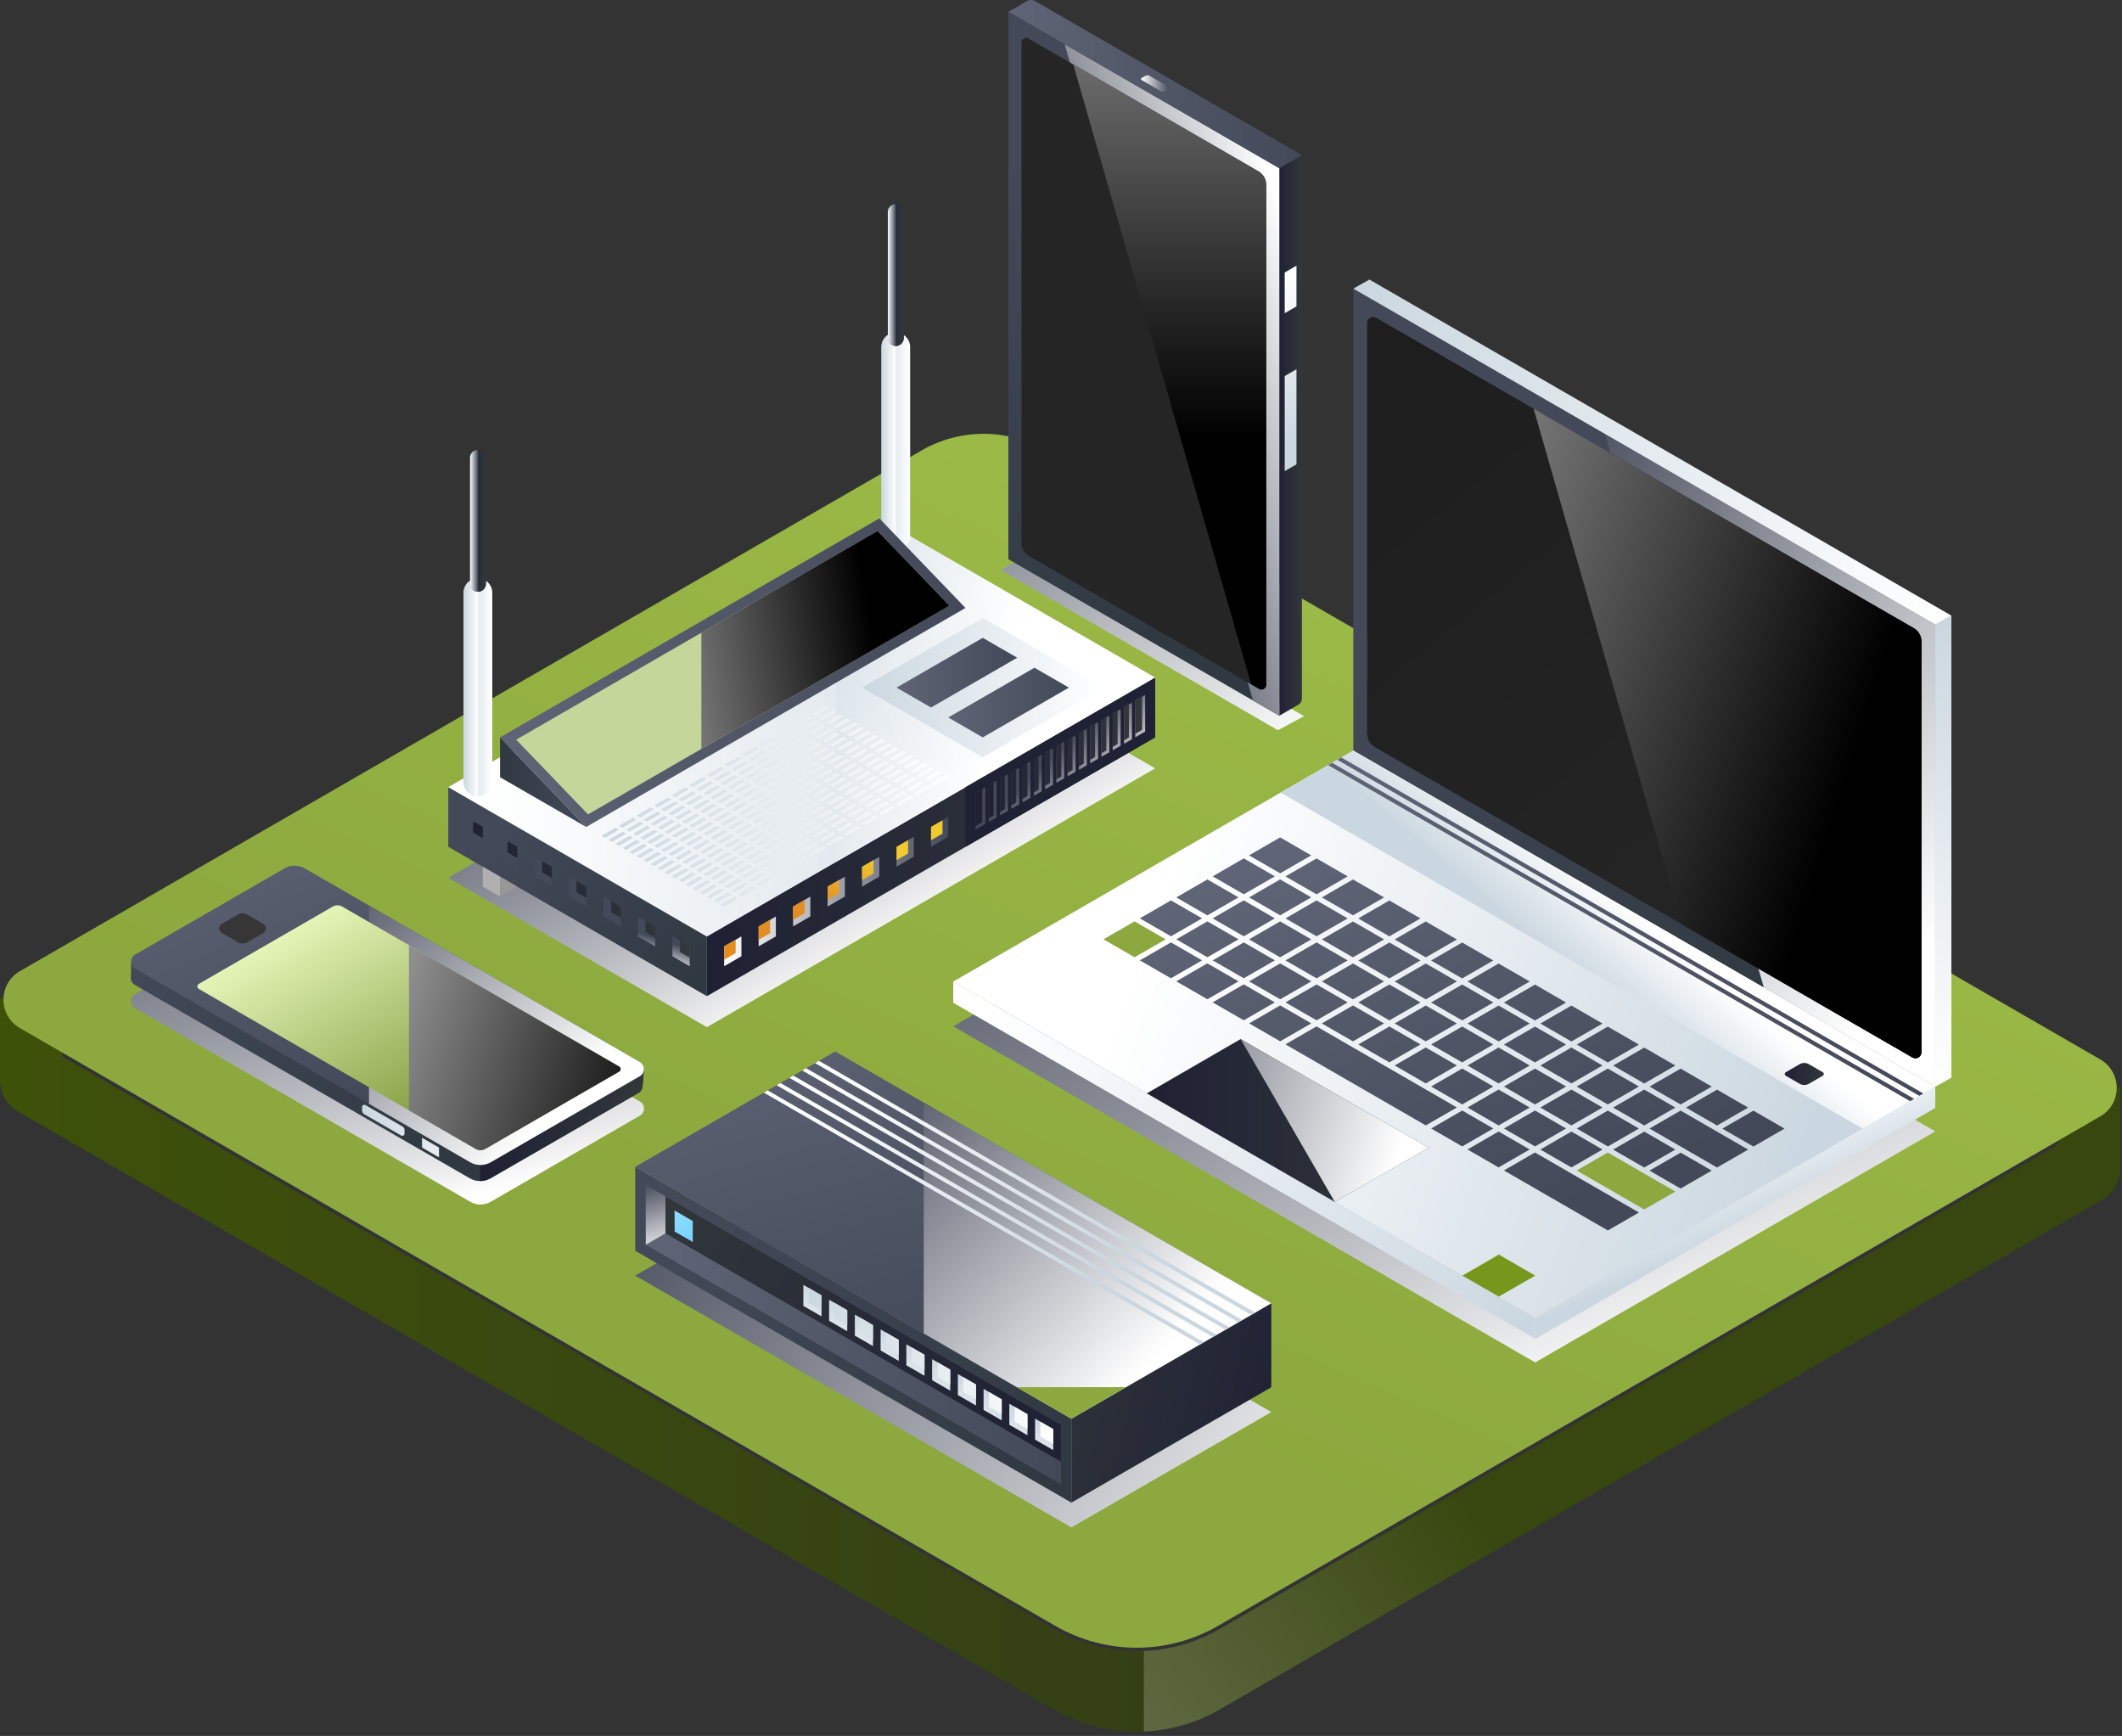<svg width="434" height="355" viewBox="0 0 434 355" fill="none" xmlns="http://www.w3.org/2000/svg">
<rect x="0" y="0" width="434" height="355" fill="#333333" stroke="none"/>
<path fill-rule="evenodd" clip-rule="evenodd" d="M420.92 222.29V234.108L249.456 333.122C238.948 339.186 226.009 339.186 215.501 333.122L12.728 216.064V204.178H0.002V221.16H0.019C0.105 223.575 1.338 225.947 3.727 227.326L215.509 349.582C226.017 355.645 238.957 355.645 249.465 349.582L429.938 245.369C432.301 243.999 433.526 241.661 433.637 239.272H433.663V222.29H420.937H420.92Z" fill="url(#paint0_linear_1826_11140)"/>
<path fill-rule="evenodd" clip-rule="evenodd" d="M420.92 234.117L249.456 333.131C244.643 335.914 239.317 337.404 233.947 337.635V354.095C239.317 353.864 244.643 352.374 249.456 349.59L429.929 245.378C432.293 244.008 433.517 241.67 433.629 239.281H433.646V222.299H420.92V234.117Z" fill="url(#paint1_linear_1826_11140)"/>
<path fill-rule="evenodd" clip-rule="evenodd" d="M232.474 336.959C226.651 336.959 220.904 335.417 215.86 332.506L4.078 210.249C1.972 209.033 0.713 206.858 0.713 204.426C0.713 201.994 1.972 199.818 4.07 198.602L188.508 92.103C192.353 89.885 196.72 88.712 201.156 88.712C205.592 88.712 209.96 89.885 213.805 92.103L429.552 216.646C431.659 217.862 432.909 220.038 432.918 222.47C432.918 224.902 431.659 227.077 429.561 228.293L249.088 332.506C244.044 335.417 238.298 336.959 232.474 336.959Z" fill="url(#paint2_linear_1826_11140)"/>
<path fill-rule="evenodd" clip-rule="evenodd" d="M141.775 189.807L141.758 193.884L145.295 195.913V191.837L141.775 189.807Z" fill="#B0B0B0"/>
<path fill-rule="evenodd" clip-rule="evenodd" d="M145.295 195.913L148.823 193.875L145.295 191.837V195.913Z" fill="#979797"/>
<path style="mix-blend-mode:multiply" fill-rule="evenodd" clip-rule="evenodd" d="M91.686 179.514L183.361 126.598L236.259 157.128L144.576 210.052L91.686 179.514Z" fill="url(#paint3_linear_1826_11140)"/>
<path fill-rule="evenodd" clip-rule="evenodd" d="M144.576 191.503L236.259 138.579V150.791L144.576 203.715V191.503Z" fill="url(#paint4_linear_1826_11140)"/>
<path fill-rule="evenodd" clip-rule="evenodd" d="M144.576 191.503L91.686 160.965V173.177L144.576 203.715V191.503Z" fill="url(#paint5_linear_1826_11140)"/>
<path fill-rule="evenodd" clip-rule="evenodd" d="M91.686 160.965L183.361 108.049L236.259 138.579L144.576 191.503L91.686 160.965Z" fill="url(#paint6_linear_1826_11140)"/>
<path style="mix-blend-mode:multiply" fill-rule="evenodd" clip-rule="evenodd" d="M171.029 176.234L236.26 138.579L183.361 108.049L171.029 115.166V176.234Z" fill="url(#paint7_linear_1826_11140)"/>
<path fill-rule="evenodd" clip-rule="evenodd" d="M98.751 177.244L98.742 181.329L102.279 183.359V179.282L98.751 177.244Z" fill="#B0B0B0"/>
<path fill-rule="evenodd" clip-rule="evenodd" d="M102.279 183.359L105.799 181.32L102.279 179.282V183.359Z" fill="#979797"/>
<path style="mix-blend-mode:multiply" fill-rule="evenodd" clip-rule="evenodd" d="M130.48 187.435V191.494L134.008 193.532V189.473L130.48 187.435ZM123.432 183.367V187.426L126.96 189.465V185.405L123.432 183.367ZM116.375 179.291V183.35L119.904 185.388V181.329L116.375 179.291ZM109.327 175.223V179.282L112.856 181.32V177.261L109.327 175.223ZM102.279 171.155V175.214L105.808 177.253V173.193L102.279 171.155ZM95.223 167.079V171.138L98.751 173.176V169.117L95.223 167.079ZM137.536 191.503V195.562L141.065 197.6V193.541L137.536 191.503Z" fill="url(#paint8_linear_1826_11140)"/>
<path style="mix-blend-mode:multiply" fill-rule="evenodd" clip-rule="evenodd" d="M158.689 187.427V191.486L155.161 193.524V189.465L158.689 187.427ZM165.737 183.35V187.41L162.209 189.448V185.388L165.737 183.35ZM172.794 179.282V183.342L169.265 185.38V181.321L172.794 179.282ZM179.842 175.215V179.274L176.313 181.312V177.253L179.842 175.215ZM186.898 171.138V175.198L183.37 177.236V173.177L186.898 171.138ZM193.946 167.071V171.13L190.418 173.168V169.109L193.946 167.071ZM151.641 191.494V195.554L148.113 197.592V193.533L151.641 191.494Z" fill="url(#paint9_linear_1826_11140)"/>
<path fill-rule="evenodd" clip-rule="evenodd" d="M197.466 160.973V173.185L236.26 150.791V138.579L197.466 160.973Z" fill="url(#paint10_linear_1826_11140)"/>
<path style="mix-blend-mode:multiply" fill-rule="evenodd" clip-rule="evenodd" d="M232.192 150.774L234.213 149.609V142.124L232.192 143.289V150.774ZM229.888 152.101L231.507 151.168V143.683L229.888 144.616V152.101ZM227.576 153.437L229.194 152.504V145.019L227.576 145.952V153.437ZM225.272 154.764L226.891 153.831V146.346L225.272 147.28V154.764ZM222.969 156.092L224.587 155.158V147.674L222.969 148.607V156.092ZM220.665 157.428L222.283 156.494V149.01L220.665 149.943V157.428ZM218.361 158.755L219.98 157.822V150.337L218.361 151.27V158.755ZM216.049 160.091L217.668 159.158V151.673L216.049 152.606V160.091ZM213.745 161.418L215.364 160.485V153L213.745 153.934V161.418ZM211.442 162.746L213.06 161.812V154.336L211.442 155.27V162.746ZM209.138 164.082L210.757 163.148V155.672L209.138 156.606V164.082ZM206.834 165.409L208.453 164.476V156.991L206.834 157.924V165.401V165.409ZM204.531 166.745L206.149 165.812V158.327L204.531 159.26V166.737V166.745ZM202.219 168.072L203.837 167.139V159.663L202.219 160.596V168.072ZM199.521 162.155V169.64L201.533 168.475V160.999L199.521 162.163V162.155Z" fill="url(#paint11_linear_1826_11140)"/>
<path style="mix-blend-mode:multiply" fill-rule="evenodd" clip-rule="evenodd" d="M140.945 177.124L143.814 175.471L144.533 175.882L141.664 177.535L140.945 177.124ZM144.525 175.052L147.393 173.399L148.113 173.81L145.244 175.463L144.525 175.052ZM148.113 172.979L150.982 171.327L151.701 171.746L148.832 173.399L148.113 172.988V172.979ZM151.701 170.907L154.57 169.254L155.289 169.665L152.42 171.318L151.701 170.907ZM155.281 168.835L158.15 167.182L158.869 167.593L156 169.246L155.281 168.835ZM158.869 166.771L161.738 165.118L162.457 165.529L159.588 167.182L158.869 166.771ZM162.457 164.698L165.326 163.045L166.045 163.456L163.177 165.109L162.457 164.698ZM166.045 162.626L168.914 160.973L169.634 161.384L166.765 163.037L166.045 162.626ZM169.625 160.553L172.494 158.901L173.213 159.312L170.344 160.964L169.625 160.553ZM173.213 158.481L176.082 156.828L176.801 157.239L173.933 158.892L173.213 158.481ZM176.801 156.417L179.67 154.764L180.39 155.175L177.521 156.828L176.801 156.417ZM180.381 154.345L183.25 152.692L183.969 153.103L181.1 154.756L180.381 154.345ZM142.375 177.946L145.244 176.294L145.963 176.705L143.094 178.357L142.375 177.946ZM145.963 175.874L148.832 174.221L149.552 174.632L146.683 176.285L145.963 175.874ZM149.543 173.81L152.412 172.157L153.131 172.568L150.262 174.221L149.543 173.81ZM153.131 171.738L156 170.085L156.719 170.496L153.851 172.149L153.131 171.738ZM156.719 169.665L159.588 168.012L160.308 168.423L157.439 170.076L156.719 169.665ZM160.308 167.593L163.177 165.94L163.896 166.36L161.027 168.012L160.308 167.601V167.593ZM163.887 165.52L166.756 163.868L167.476 164.279L164.607 165.931L163.887 165.52ZM167.476 163.456L170.344 161.804L171.064 162.223L168.195 163.876L167.476 163.465V163.456ZM171.064 161.384L173.933 159.731L174.652 160.151L171.783 161.804L171.064 161.393V161.384ZM174.652 159.312L177.521 157.659L178.24 158.07L175.371 159.723L174.652 159.312ZM178.232 157.239L181.1 155.586L181.82 156.006L178.951 157.659L178.232 157.248V157.239ZM181.82 155.175L184.689 153.522L185.408 153.934L182.539 155.586L181.82 155.175ZM138.787 180.019L141.656 178.366L142.375 178.786L139.506 180.438L138.787 180.027V180.019ZM143.805 178.777L146.674 177.124L147.393 177.535L144.525 179.188L143.805 178.777ZM147.393 176.705L150.262 175.052L150.982 175.463L148.113 177.116L147.393 176.705ZM150.982 174.632L153.851 172.979L154.57 173.39L151.701 175.043L150.982 174.632ZM154.57 172.56L157.439 170.907L158.158 171.327L155.289 172.979L154.57 172.568V172.56ZM158.15 170.496L161.018 168.843L161.738 169.254L158.869 170.907L158.15 170.496ZM161.738 168.423L164.607 166.771L165.326 167.19L162.457 168.843L161.738 168.432V168.423ZM165.326 166.351L168.195 164.698L168.914 165.109L166.045 166.762L165.326 166.351ZM168.914 164.279L171.783 162.626L172.502 163.037L169.634 164.69L168.914 164.279ZM172.494 162.215L175.363 160.562L176.082 160.973L173.213 162.626L172.494 162.215ZM176.082 160.142L178.951 158.489L179.67 158.901L176.801 160.553L176.082 160.142ZM179.67 158.07L182.539 156.417L183.259 156.837L180.39 158.489L179.67 158.078V158.07ZM183.25 155.997L186.119 154.345L186.838 154.756L183.969 156.408L183.25 155.997ZM140.226 180.849L143.094 179.197L143.814 179.608L140.945 181.261L140.226 180.849ZM145.244 179.599L148.113 177.946L148.832 178.357L145.963 180.01L145.244 179.599ZM148.832 177.535L151.701 175.882L152.42 176.302L149.552 177.955L148.832 177.544V177.535ZM152.412 175.463L155.281 173.81L156 174.221L153.131 175.874L152.412 175.463ZM156 173.39L158.869 171.738L159.588 172.157L156.719 173.81L156 173.399V173.39ZM159.588 171.318L162.457 169.665L163.177 170.076L160.308 171.729L159.588 171.318ZM163.177 169.254L166.045 167.601L166.765 168.021L163.896 169.674L163.177 169.263V169.254ZM166.756 167.182L169.625 165.529L170.344 165.94L167.476 167.593L166.756 167.182ZM170.344 165.109L173.213 163.456L173.933 163.868L171.064 165.52L170.344 165.109ZM173.933 163.037L176.801 161.384L177.521 161.795L174.652 163.448L173.933 163.037ZM177.512 160.964L180.381 159.312L181.1 159.723L178.232 161.375L177.512 160.964ZM181.1 158.901L183.969 157.248L184.689 157.667L181.82 159.32L181.1 158.909V158.901ZM184.689 156.828L187.558 155.175L188.277 155.586L185.408 157.239L184.689 156.828ZM141.656 181.672L144.525 180.019L145.244 180.43L142.375 182.083L141.656 181.672ZM146.674 180.43L149.543 178.777L150.262 179.188L147.393 180.841L146.674 180.43ZM150.262 178.357L153.131 176.705L153.851 177.124L150.982 178.777L150.262 178.366V178.357ZM153.851 176.294L156.719 174.641L157.439 175.052L154.57 176.705L153.851 176.294ZM157.439 174.221L160.308 172.568L161.027 172.988L158.158 174.641L157.439 174.23V174.221ZM161.018 172.149L163.887 170.496L164.607 170.907L161.738 172.56L161.018 172.149ZM164.607 170.076L167.476 168.423L168.195 168.835L165.326 170.487L164.607 170.076ZM168.195 168.004L171.064 166.351L171.783 166.762L168.914 168.415L168.195 168.004ZM171.775 165.94L174.643 164.287L175.363 164.698L172.494 166.351L171.775 165.94ZM175.363 163.868L178.232 162.215L178.951 162.634L176.082 164.287L175.363 163.876V163.868ZM178.951 161.795L181.82 160.142L182.539 160.553L179.67 162.206L178.951 161.795ZM182.539 159.723L185.408 158.07L186.127 158.489L183.259 160.142L182.539 159.731V159.723ZM186.119 157.659L188.988 156.006L189.707 156.417L186.838 158.07L186.119 157.659ZM143.094 182.502L145.963 180.849L146.683 181.261L143.814 182.913L143.094 182.502ZM148.113 181.261L150.982 179.608L151.701 180.027L148.832 181.68L148.113 181.269V181.261ZM151.693 179.188L154.561 177.535L155.281 177.946L152.412 179.599L151.693 179.188ZM155.281 177.116L158.15 175.463L158.869 175.874L156 177.527L155.281 177.116ZM158.869 175.043L161.738 173.39L162.457 173.802L159.588 175.454L158.869 175.043ZM162.457 172.979L165.326 171.327L166.045 171.738L163.177 173.39L162.457 172.979ZM166.037 170.907L168.906 169.254L169.625 169.665L166.756 171.318L166.037 170.907ZM169.625 168.835L172.494 167.182L173.213 167.601L170.344 169.254L169.625 168.843V168.835ZM173.213 166.762L176.082 165.109L176.801 165.52L173.933 167.173L173.213 166.762ZM176.801 164.698L179.67 163.045L180.39 163.456L177.521 165.109L176.801 164.698ZM180.381 162.626L183.25 160.973L183.969 161.384L181.1 163.037L180.381 162.626ZM183.969 160.553L186.838 158.901L187.558 159.32L184.689 160.973L183.969 160.562V160.553ZM187.558 158.481L190.426 156.828L191.146 157.239L188.277 158.892L187.558 158.481ZM144.525 183.333L147.393 181.68L148.113 182.091L145.244 183.744L144.525 183.333ZM149.543 182.083L152.412 180.43L153.131 180.841L150.262 182.494L149.543 182.083ZM153.131 180.019L156 178.366L156.719 178.786L153.851 180.438L153.131 180.027V180.019ZM156.719 177.946L159.588 176.294L160.308 176.705L157.439 178.357L156.719 177.946ZM160.299 175.874L163.168 174.221L163.887 174.641L161.018 176.294L160.299 175.882V175.874ZM163.887 173.802L166.756 172.149L167.476 172.56L164.607 174.213L163.887 173.802ZM167.476 171.738L170.344 170.085L171.064 170.504L168.195 172.157L167.476 171.746V171.738ZM171.064 169.665L173.933 168.012L174.652 168.423L171.783 170.076L171.064 169.665ZM174.643 167.593L177.512 165.94L178.232 166.351L175.363 168.004L174.643 167.593ZM178.232 165.52L181.1 163.868L181.82 164.287L178.951 165.94L178.232 165.529V165.52ZM181.82 163.448L184.689 161.795L185.408 162.206L182.539 163.859L181.82 163.448ZM185.399 161.384L188.268 159.731L188.988 160.142L186.119 161.795L185.399 161.384ZM188.988 159.312L191.857 157.659L192.576 158.07L189.707 159.723L188.988 159.312ZM145.963 184.155L148.832 182.502L149.552 182.913L146.683 184.566L145.963 184.155ZM150.982 182.913L153.851 181.261L154.57 181.672L151.701 183.324L150.982 182.913ZM154.561 180.841L157.43 179.188L158.15 179.608L155.281 181.261L154.561 180.849V180.841ZM158.15 178.777L161.018 177.124L161.738 177.535L158.869 179.188L158.15 178.777ZM161.738 176.705L164.607 175.052L165.326 175.463L162.457 177.116L161.738 176.705ZM165.326 174.632L168.195 172.979L168.914 173.39L166.045 175.043L165.326 174.632ZM168.906 172.56L171.775 170.907L172.494 171.318L169.625 172.971L168.906 172.56ZM172.494 170.487L175.363 168.835L176.082 169.254L173.213 170.907L172.494 170.496V170.487ZM176.082 168.423L178.951 166.771L179.67 167.182L176.801 168.835L176.082 168.423ZM179.662 166.351L182.531 164.698L183.25 165.118L180.381 166.771L179.662 166.36V166.351ZM183.25 164.279L186.119 162.626L186.838 163.037L183.969 164.69L183.25 164.279ZM186.838 162.206L189.707 160.553L190.426 160.964L187.558 162.617L186.838 162.206ZM190.426 160.134L193.295 158.481L194.015 158.892L191.146 160.545L190.426 160.134ZM147.393 184.986L150.262 183.333L150.982 183.753L148.113 185.405L147.393 184.994V184.986ZM139.506 176.294L142.375 174.641L143.094 175.06L140.226 176.713L139.506 176.302V176.294ZM143.094 174.221L145.963 172.568L146.683 172.979L143.814 174.632L143.094 174.221ZM146.683 172.149L149.552 170.496L150.271 170.907L147.402 172.56L146.683 172.149ZM150.262 170.085L153.131 168.432L153.851 168.843L150.982 170.496L150.262 170.085ZM153.851 168.012L156.719 166.36L157.439 166.771L154.57 168.423L153.851 168.012ZM157.439 165.94L160.308 164.287L161.027 164.698L158.158 166.351L157.439 165.94ZM161.018 163.868L163.887 162.215L164.607 162.634L161.738 164.287L161.018 163.876V163.868ZM164.607 161.795L167.476 160.142L168.195 160.562L165.326 162.215L164.607 161.804V161.795ZM168.195 159.731L171.064 158.078L171.783 158.489L168.914 160.142L168.195 159.731ZM171.783 157.659L174.652 156.006L175.371 156.417L172.502 158.07L171.783 157.659ZM175.363 155.586L178.232 153.934L178.951 154.345L176.082 155.997L175.363 155.586ZM178.951 153.514L181.82 151.861L182.539 152.272L179.67 153.925L178.951 153.514ZM135.927 178.366L138.795 176.713L139.515 177.124L136.646 178.777L135.927 178.366ZM138.076 175.463L140.945 173.81L141.664 174.23L138.795 175.882L138.076 175.471V175.463ZM141.656 173.39L144.525 171.738L145.244 172.149L142.375 173.802L141.656 173.39ZM145.244 171.327L148.113 169.674L148.832 170.093L145.963 171.746L145.244 171.335V171.327ZM148.832 169.254L151.701 167.601L152.42 168.012L149.552 169.665L148.832 169.254ZM152.42 167.182L155.289 165.529L156.009 165.94L153.14 167.593L152.42 167.182ZM156 165.109L158.869 163.456L159.588 163.868L156.719 165.52L156 165.109ZM159.588 163.045L162.457 161.393L163.177 161.804L160.308 163.456L159.588 163.045ZM163.177 160.973L166.045 159.32L166.765 159.74L163.896 161.393L163.177 160.982V160.973ZM166.756 158.901L169.625 157.248L170.344 157.659L167.476 159.312L166.756 158.901ZM170.344 156.828L173.213 155.175L173.933 155.595L171.064 157.248L170.344 156.837V156.828ZM173.933 154.756L176.801 153.103L177.521 153.514L174.652 155.167L173.933 154.756ZM177.521 152.692L180.39 151.039L181.109 151.45L178.24 153.103L177.521 152.692ZM134.488 177.535L137.357 175.882L138.076 176.294L135.207 177.946L134.488 177.535ZM136.637 174.641L139.506 172.988L140.226 173.399L137.357 175.052L136.637 174.641ZM140.226 172.568L143.094 170.916L143.814 171.327L140.945 172.979L140.226 172.568ZM143.814 170.496L146.683 168.843L147.402 169.263L144.533 170.916L143.814 170.504V170.496ZM147.402 168.423L150.271 166.771L150.99 167.182L148.121 168.835L147.402 168.423ZM150.982 166.351L153.851 164.698L154.57 165.118L151.701 166.771L150.982 166.36V166.351ZM154.57 164.287L157.439 162.634L158.158 163.045L155.289 164.698L154.57 164.287ZM158.158 162.215L161.027 160.562L161.746 160.973L158.877 162.626L158.158 162.215ZM161.738 160.142L164.607 158.489L165.326 158.901L162.457 160.553L161.738 160.142ZM165.326 158.07L168.195 156.417L168.914 156.828L166.045 158.481L165.326 158.07ZM168.914 155.997L171.783 154.345L172.502 154.764L169.634 156.417L168.914 156.006V155.997ZM172.494 153.934L175.363 152.281L176.082 152.692L173.213 154.345L172.494 153.934ZM176.082 151.861L178.951 150.208L179.67 150.628L176.801 152.281L176.082 151.87V151.861ZM133.058 176.705L135.927 175.052L136.646 175.463L133.777 177.116L133.058 176.705ZM135.207 173.81L138.076 172.157L138.795 172.577L135.927 174.23L135.207 173.819V173.81ZM138.795 171.738L141.664 170.085L142.384 170.496L139.515 172.149L138.795 171.738ZM142.375 169.665L145.244 168.012L145.963 168.423L143.094 170.076L142.375 169.665ZM145.963 167.601L148.832 165.949L149.552 166.36L146.683 168.012L145.963 167.601ZM149.552 165.529L152.42 163.876L153.14 164.296L150.271 165.949L149.552 165.537V165.529ZM153.131 163.456L156 161.804L156.719 162.215L153.851 163.868L153.131 163.456ZM156.719 161.384L159.588 159.731L160.308 160.142L157.439 161.795L156.719 161.384ZM160.308 159.312L163.177 157.659L163.896 158.07L161.027 159.723L160.308 159.312ZM163.896 157.248L166.765 155.595L167.484 156.006L164.615 157.659L163.896 157.248ZM167.476 155.175L170.344 153.522L171.064 153.934L168.195 155.586L167.476 155.175ZM171.064 153.103L173.933 151.45L174.652 151.861L171.783 153.514L171.064 153.103ZM174.652 151.03L177.521 149.378L178.24 149.797L175.371 151.45L174.652 151.039V151.03ZM131.619 175.882L134.488 174.23L135.207 174.641L132.338 176.294L131.619 175.882ZM133.769 172.979L136.637 171.327L137.357 171.738L134.488 173.39L133.769 172.979ZM137.357 170.916L140.226 169.263L140.945 169.674L138.076 171.327L137.357 170.916ZM140.945 168.843L143.814 167.19L144.533 167.601L141.664 169.254L140.945 168.843ZM144.533 166.771L147.402 165.118L148.121 165.529L145.253 167.182L144.533 166.771ZM148.113 164.698L150.982 163.045L151.701 163.456L148.832 165.109L148.113 164.698ZM151.701 162.626L154.57 160.973L155.289 161.384L152.42 163.037L151.701 162.626ZM155.289 160.562L158.158 158.909L158.877 159.32L156.009 160.973L155.289 160.562ZM158.869 158.489L161.738 156.837L162.457 157.256L159.588 158.909L158.869 158.498V158.489ZM162.457 156.417L165.326 154.764L166.045 155.175L163.177 156.828L162.457 156.417ZM166.045 154.345L168.914 152.692L169.634 153.103L166.765 154.756L166.045 154.345ZM169.634 152.272L172.502 150.619L173.222 151.03L170.353 152.683L169.634 152.272ZM173.213 150.208L176.082 148.556L176.801 148.967L173.933 150.619L173.213 150.208ZM130.189 175.052L133.058 173.399L133.777 173.81L130.908 175.463L130.189 175.052ZM132.338 172.157L135.207 170.504L135.927 170.916L133.058 172.568L132.338 172.157ZM135.927 170.085L138.795 168.432L139.515 168.843L136.646 170.496L135.927 170.085ZM139.506 168.012L142.375 166.36L143.094 166.779L140.226 168.432L139.506 168.021V168.012ZM143.094 165.94L145.963 164.287L146.683 164.698L143.814 166.351L143.094 165.94ZM146.683 163.876L149.552 162.223L150.271 162.643L147.402 164.296L146.683 163.885V163.876ZM150.271 161.804L153.14 160.151L153.859 160.562L150.99 162.215L150.271 161.804ZM153.851 159.731L156.719 158.078L157.439 158.489L154.57 160.142L153.851 159.731ZM157.439 157.659L160.308 156.006L161.027 156.417L158.158 158.07L157.439 157.659ZM161.027 155.586L163.896 153.934L164.615 154.345L161.746 155.997L161.027 155.586ZM164.607 153.522L167.476 151.87L168.195 152.281L165.326 153.934L164.607 153.522ZM168.195 151.45L171.064 149.797L171.783 150.208L168.914 151.861L168.195 151.45ZM171.783 149.378L174.652 147.725L175.371 148.136L172.502 149.789L171.783 149.378ZM128.75 174.221L131.619 172.568L132.338 172.979L129.47 174.632L128.75 174.221ZM130.908 171.327L133.777 169.674L134.496 170.085L131.628 171.738L130.908 171.327ZM134.488 169.254L137.357 167.601L138.076 168.012L135.207 169.665L134.488 169.254ZM138.076 167.182L140.945 165.529L141.664 165.94L138.795 167.593L138.076 167.182ZM141.664 165.118L144.533 163.465L145.253 163.885L142.384 165.537L141.664 165.126V165.118ZM145.244 163.045L148.113 161.393L148.832 161.812L145.963 163.465L145.244 163.054V163.045ZM148.832 160.973L151.701 159.32L152.42 159.74L149.552 161.393L148.832 160.982V160.973ZM152.42 158.901L155.289 157.248L156.009 157.667L153.14 159.32L152.42 158.909V158.901ZM156.009 156.837L158.877 155.184L159.597 155.595L156.728 157.248L156.009 156.837ZM159.588 154.764L162.457 153.111L163.177 153.522L160.308 155.175L159.588 154.764ZM163.177 152.692L166.045 151.039L166.765 151.45L163.896 153.103L163.177 152.692ZM166.765 150.619L169.634 148.967L170.353 149.378L167.484 151.03L166.765 150.619ZM170.344 148.547L173.213 146.894L173.933 147.305L171.064 148.958L170.344 148.547ZM127.32 173.399L130.189 171.746L130.908 172.166L128.039 173.819L127.32 173.408V173.399ZM129.47 170.496L132.338 168.843L133.058 169.263L130.189 170.916L129.47 170.504V170.496ZM133.058 168.432L135.927 166.779L136.646 167.199L133.777 168.852L133.058 168.441V168.432ZM136.646 166.36L139.515 164.707L140.234 165.126L137.365 166.779L136.646 166.368V166.36ZM140.226 164.287L143.094 162.634L143.814 163.045L140.945 164.698L140.226 164.287ZM143.814 162.215L146.683 160.562L147.402 160.973L144.533 162.626L143.814 162.215ZM147.402 160.142L150.271 158.489L150.99 158.901L148.121 160.553L147.402 160.142ZM150.982 158.078L153.851 156.426L154.57 156.845L151.701 158.498L150.982 158.087V158.078ZM154.57 156.006L157.439 154.353L158.158 154.764L155.289 156.417L154.57 156.006ZM158.158 153.934L161.027 152.281L161.746 152.7L158.877 154.353L158.158 153.942V153.934ZM161.746 151.861L164.615 150.208L165.335 150.619L162.466 152.272L161.746 151.861ZM165.326 149.797L168.195 148.144L168.914 148.564L166.045 150.217L165.326 149.806V149.797ZM168.914 147.725L171.783 146.072L172.502 146.483L169.634 148.136L168.914 147.725ZM125.881 172.568L128.75 170.916L129.47 171.335L126.601 172.988L125.881 172.577V172.568ZM128.039 169.674L130.908 168.021L131.628 168.432L128.759 170.085L128.039 169.674ZM131.619 167.601L134.488 165.949L135.207 166.368L132.338 168.021L131.619 167.61V167.601ZM135.207 165.529L138.076 163.876L138.795 164.287L135.927 165.94L135.207 165.529ZM138.795 163.456L141.664 161.804L142.384 162.223L139.515 163.876L138.795 163.465V163.456ZM142.384 161.393L145.253 159.74L145.972 160.151L143.103 161.804L142.384 161.393ZM145.963 159.32L148.832 157.667L149.552 158.087L146.683 159.74L145.963 159.329V159.32ZM149.552 157.248L152.42 155.595L153.14 156.006L150.271 157.659L149.552 157.248ZM153.14 155.175L156.009 153.522L156.728 153.934L153.859 155.586L153.14 155.175ZM156.719 153.103L159.588 151.45L160.308 151.87L157.439 153.522L156.719 153.111V153.103ZM160.308 151.039L163.177 149.386L163.896 149.797L161.027 151.45L160.308 151.039ZM163.896 148.967L166.765 147.314L167.484 147.733L164.615 149.386L163.896 148.975V148.967ZM167.484 146.894L170.353 145.241L171.072 145.652L168.203 147.305L167.484 146.894ZM124.451 171.746L127.32 170.093L128.039 170.504L125.171 172.157L124.451 171.746ZM126.601 168.843L129.47 167.19L130.189 167.61L127.32 169.263L126.601 168.852V168.843ZM130.189 166.771L133.058 165.118L133.777 165.529L130.908 167.182L130.189 166.771ZM133.777 164.707L136.646 163.054L137.365 163.465L134.496 165.118L133.777 164.707ZM137.357 162.634L140.226 160.982L140.945 161.401L138.076 163.054L137.357 162.643V162.634ZM140.945 160.562L143.814 158.909L144.533 159.32L141.664 160.973L140.945 160.562ZM144.533 158.489L147.402 156.837L148.121 157.248L145.253 158.901L144.533 158.489ZM148.121 156.417L150.99 154.764L151.71 155.175L148.841 156.828L148.121 156.417ZM151.701 154.353L154.57 152.7L155.289 153.111L152.42 154.764L151.701 154.353ZM155.289 152.281L158.158 150.628L158.877 151.039L156.009 152.692L155.289 152.281ZM158.877 150.208L161.746 148.556L162.466 148.967L159.597 150.619L158.877 150.208ZM162.457 148.136L165.326 146.483L166.045 146.903L163.177 148.556L162.457 148.144V148.136ZM166.045 146.063L168.914 144.411L169.634 144.822L166.765 146.475L166.045 146.063ZM123.021 170.916L125.89 169.263L126.609 169.674L123.74 171.327L123.021 170.916ZM137.357 179.188L140.226 177.535L140.945 177.946L138.076 179.599L137.357 179.188Z" fill="url(#paint12_linear_1826_11140)"/>
<path style="mix-blend-mode:multiply" fill-rule="evenodd" clip-rule="evenodd" d="M176.313 140.617L200.994 126.367L225.675 140.617L200.994 154.867L176.313 140.617Z" fill="url(#paint13_linear_1826_11140)"/>
<path fill-rule="evenodd" clip-rule="evenodd" d="M200.994 130.435L183.361 140.617L190.417 144.685L208.042 134.503L200.994 130.435Z" fill="url(#paint14_linear_1826_11140)"/>
<path fill-rule="evenodd" clip-rule="evenodd" d="M211.57 136.549L193.937 146.723L200.994 150.799L218.618 140.617L211.57 136.549Z" fill="url(#paint15_linear_1826_11140)"/>
<path fill-rule="evenodd" clip-rule="evenodd" d="M134.008 191.751V189.465L132.021 188.317V190.604L134.008 191.751ZM126.96 187.684V185.397L124.973 184.249V186.536L126.96 187.684ZM119.903 183.616V181.329L117.917 180.182V182.468L119.903 183.616ZM112.855 179.539V177.253L110.869 176.105V178.392L112.855 179.539ZM105.799 175.472V173.185L103.812 172.038V174.324L105.799 175.472ZM98.751 171.404V169.117L96.764 167.97V170.256L98.751 171.404ZM139.069 192.394V194.68L141.056 195.828V193.541L139.069 192.394Z" fill="url(#paint16_linear_1826_11140)"/>
<path fill-rule="evenodd" clip-rule="evenodd" d="M155.161 192.179V189.456L157.507 188.103V190.826L155.161 192.179ZM162.217 188.111V185.388L164.564 184.035V186.758L162.217 188.111ZM169.265 184.035V181.312L171.612 179.959V182.682L169.265 184.035ZM176.313 179.967V177.244L178.66 175.891V178.614L176.313 179.967ZM183.37 175.9V173.176L185.716 171.823V174.546L183.37 175.9ZM190.418 171.823V169.1L192.764 167.747V170.47L190.418 171.823ZM150.459 192.179V194.903L148.113 196.256V193.532L150.459 192.179Z" fill="url(#paint17_linear_1826_11140)"/>
<path fill-rule="evenodd" clip-rule="evenodd" d="M233.588 142.484L232.192 143.289V150.054L233.588 149.249V142.484ZM230.882 144.042L229.888 144.616V151.382L230.882 150.808V144.042ZM228.578 145.378L227.584 145.952V152.718L228.578 152.144V145.378ZM226.266 146.706L225.272 147.28V154.045L226.266 153.471V146.706ZM223.962 148.042L222.969 148.616V155.381L223.962 154.807V148.042ZM221.658 149.369L220.665 149.943V156.708L221.658 156.135V149.369ZM219.355 150.705L218.361 151.279V158.044L219.355 157.47V150.705ZM217.051 152.032L216.058 152.606V159.372L217.051 158.798V152.032ZM214.739 153.36L213.745 153.934V160.699L214.739 160.125V153.36ZM212.435 154.696L211.442 155.27V162.035L212.435 161.461V154.696ZM210.132 156.023L209.138 156.597V163.362L210.132 162.789V156.023ZM207.828 157.359L206.834 157.933V164.698L207.828 164.125V157.359ZM205.524 158.687L204.531 159.26V166.026L205.524 165.452V158.687ZM203.212 160.022L202.219 160.596V167.362L203.212 166.788V160.022ZM199.512 168.92L200.908 168.115V161.35L199.512 162.155V168.92Z" fill="url(#paint18_linear_1826_11140)"/>
<path fill-rule="evenodd" clip-rule="evenodd" d="M97.757 162.789C99.368 162.789 100.686 161.47 100.686 159.86V121.203C100.686 120.192 100.164 119.293 99.376 118.762V119.387C99.376 120.278 98.648 121.014 97.749 121.014C96.858 121.014 96.122 120.287 96.122 119.387V118.762C95.334 119.293 94.811 120.184 94.811 121.203V159.86C94.811 161.47 96.13 162.789 97.74 162.789" fill="url(#paint19_linear_1826_11140)"/>
<path fill-rule="evenodd" clip-rule="evenodd" d="M97.758 121.015C98.648 121.015 99.385 120.287 99.385 119.387V93.602C99.385 92.711 98.657 91.975 97.758 91.975C96.859 91.975 96.131 92.703 96.131 93.602V119.387C96.131 120.278 96.859 121.015 97.758 121.015Z" fill="url(#paint20_linear_1826_11140)"/>
<path style="mix-blend-mode:multiply" fill-rule="evenodd" clip-rule="evenodd" d="M97.758 162.789V121.014C96.867 121.014 96.131 120.287 96.131 119.387V118.762C95.343 119.293 94.82 120.184 94.82 121.203V159.86C94.82 161.47 96.139 162.789 97.749 162.789" fill="url(#paint21_linear_1826_11140)"/>
<path style="mix-blend-mode:multiply" fill-rule="evenodd" clip-rule="evenodd" d="M97.758 91.983V121.023C96.867 121.023 96.131 120.295 96.131 119.396V93.611C96.131 92.72 96.859 91.983 97.758 91.983Z" fill="url(#paint22_linear_1826_11140)"/>
<path fill-rule="evenodd" clip-rule="evenodd" d="M183.215 112.537C184.825 112.537 186.144 111.218 186.144 109.608V70.951C186.144 69.94 185.622 69.041 184.834 68.51V69.135C184.834 70.026 184.106 70.763 183.207 70.763C182.316 70.763 181.58 70.035 181.58 69.135V68.51C180.792 69.033 180.269 69.932 180.269 70.951V109.608C180.269 111.218 181.588 112.537 183.198 112.537" fill="url(#paint23_linear_1826_11140)"/>
<path fill-rule="evenodd" clip-rule="evenodd" d="M183.215 70.754C184.106 70.754 184.843 70.026 184.843 69.127V43.341C184.843 42.451 184.115 41.714 183.215 41.714C182.316 41.714 181.588 42.442 181.588 43.341V69.127C181.588 70.017 182.316 70.754 183.215 70.754Z" fill="url(#paint24_linear_1826_11140)"/>
<path style="mix-blend-mode:multiply" fill-rule="evenodd" clip-rule="evenodd" d="M183.215 112.537V70.763C182.325 70.763 181.588 70.035 181.588 69.135V68.51C180.8 69.041 180.278 69.932 180.278 70.951V109.608C180.278 111.218 181.597 112.537 183.207 112.537" fill="url(#paint25_linear_1826_11140)"/>
<path style="mix-blend-mode:multiply" fill-rule="evenodd" clip-rule="evenodd" d="M183.215 41.723V70.762C182.325 70.762 181.588 70.034 181.588 69.135V43.35C181.588 42.459 182.316 41.723 183.215 41.723Z" fill="url(#paint26_linear_1826_11140)"/>
<path fill-rule="evenodd" clip-rule="evenodd" d="M102.271 158.944V150.791L119.895 169.109L102.271 158.944Z" fill="url(#paint27_linear_1826_11140)"/>
<path fill-rule="evenodd" clip-rule="evenodd" d="M102.271 150.791L179.85 106.011L197.466 124.329L119.895 169.109L102.271 150.791Z" fill="url(#paint28_linear_1826_11140)"/>
<path fill-rule="evenodd" clip-rule="evenodd" d="M105.568 151.262L120.263 166.54L194.177 123.866L179.482 108.589L105.568 151.262Z" fill="#C4D69A"/>
<path style="mix-blend-mode:screen" fill-rule="evenodd" clip-rule="evenodd" d="M143.445 153.154L194.177 123.866L179.482 108.589L143.445 129.39V153.154Z" fill="url(#paint29_linear_1826_11140)"/>
<path style="mix-blend-mode:multiply" fill-rule="evenodd" clip-rule="evenodd" d="M395.802 231.367L313.984 278.613L194.965 209.889L276.783 162.66L395.802 231.367Z" fill="url(#paint30_linear_1826_11140)"/>
<path fill-rule="evenodd" clip-rule="evenodd" d="M395.802 127.737L399.09 125.887V220.363L395.802 222.212V127.737Z" fill="url(#paint31_linear_1826_11140)"/>
<path style="mix-blend-mode:multiply" fill-rule="evenodd" clip-rule="evenodd" d="M395.802 127.737L399.09 125.887V220.363L395.802 222.212V127.737Z" fill="url(#paint32_linear_1826_11140)"/>
<path fill-rule="evenodd" clip-rule="evenodd" d="M276.783 59.021V153.497L395.802 222.212V127.737L276.783 59.021Z" fill="url(#paint33_linear_1826_11140)"/>
<path style="mix-blend-mode:multiply" d="M360.751 201.976L395.802 222.212V127.737L328.242 88.729L360.751 201.976Z" fill="url(#paint34_linear_1826_11140)"/>
<path fill-rule="evenodd" clip-rule="evenodd" d="M283.198 153.942L391.135 216.261C391.957 216.74 392.985 216.141 392.985 215.19V131.18C392.985 130.058 392.386 129.022 391.418 128.465L281.468 64.982C280.646 64.502 279.618 65.102 279.618 66.052V150.063C279.618 151.185 280.217 152.221 281.185 152.777L283.206 153.942H283.198Z" fill="url(#paint35_linear_1826_11140)"/>
<path style="mix-blend-mode:screen" d="M343.915 189.002L391.135 216.261C391.957 216.74 392.994 216.141 392.994 215.19V131.18C392.994 130.058 392.394 129.022 391.426 128.465L313.659 83.565L343.932 189.011L343.915 189.002Z" fill="url(#paint36_linear_1826_11140)"/>
<path fill-rule="evenodd" clip-rule="evenodd" d="M399.091 125.887L395.802 127.737L276.783 59.021L280.08 57.172L399.091 125.887Z" fill="url(#paint37_linear_1826_11140)"/>
<path fill-rule="evenodd" clip-rule="evenodd" d="M395.802 222.212L395.811 226.546L313.993 273.783L313.984 269.45L395.802 222.212Z" fill="url(#paint38_linear_1826_11140)"/>
<path style="mix-blend-mode:multiply" fill-rule="evenodd" clip-rule="evenodd" d="M395.802 222.212L395.811 226.546L313.993 273.783L313.984 269.45L395.802 222.212Z" fill="url(#paint39_linear_1826_11140)"/>
<path fill-rule="evenodd" clip-rule="evenodd" d="M395.802 222.213L313.984 269.45L194.965 200.735L276.783 153.497L395.802 222.213Z" fill="url(#paint40_linear_1826_11140)"/>
<path fill-rule="evenodd" clip-rule="evenodd" d="M194.965 200.735L194.956 205.06L313.976 273.784L313.984 269.451L194.965 200.735Z" fill="url(#paint41_linear_1826_11140)"/>
<path style="mix-blend-mode:multiply" fill-rule="evenodd" clip-rule="evenodd" d="M380.935 230.793L261.916 162.086L276.783 153.497L395.802 222.213L380.935 230.793Z" fill="url(#paint42_linear_1826_11140)"/>
<path fill-rule="evenodd" clip-rule="evenodd" d="M351.176 222.829L357.539 226.503L351.176 230.168L344.822 226.503L351.176 222.829ZM343.726 218.53L350.089 222.204L343.726 225.869L337.371 222.204L343.726 218.53ZM336.284 214.231L342.647 217.905L336.284 221.57L329.93 217.905L336.284 214.231ZM328.833 209.941L335.196 213.614L328.833 217.28L322.479 213.614L328.833 209.941ZM321.392 205.642L327.754 209.315L321.392 212.981L315.037 209.315L321.392 205.642ZM313.941 201.343L320.304 205.016L313.941 208.69L307.578 205.025L313.941 201.351V201.343ZM306.499 197.044L312.862 200.717L306.499 204.383L300.136 200.717L306.491 197.044H306.499ZM299.049 192.745L305.412 196.418L299.049 200.092L292.686 196.427L299.04 192.753L299.049 192.745ZM291.607 188.446L297.97 192.119L291.607 195.785L285.244 192.119L291.598 188.446H291.607ZM284.156 184.147L290.519 187.82L284.156 191.486L277.793 187.82L284.148 184.147H284.156ZM276.714 179.848L283.077 183.521L276.714 187.187L270.351 183.521L276.714 179.848ZM269.272 175.549L275.635 179.222L269.272 182.888L262.91 179.222L269.272 175.549ZM261.822 171.25L268.185 174.923L261.822 178.589L255.459 174.923L261.822 171.25ZM343.726 227.111L357.539 235.092L351.176 238.758L337.363 230.785L343.726 227.111ZM336.284 222.821L342.647 226.494L336.284 230.16L329.921 226.494L336.275 222.821H336.284ZM328.833 218.522L335.196 222.195L328.833 225.861L322.471 222.195L328.825 218.522H328.833ZM321.392 214.223L327.754 217.896L321.392 221.562L315.029 217.896L321.383 214.214L321.392 214.223ZM313.941 209.932L320.304 213.606L313.941 217.271L307.578 213.606L313.941 209.932ZM306.499 205.633L312.862 209.307L306.499 212.972L300.136 209.307L306.499 205.633ZM299.057 201.334L305.42 205.008L299.057 208.673L292.694 205.008L299.057 201.334ZM291.607 197.035L297.97 200.709L291.607 204.374L285.252 200.709L291.607 197.035ZM284.165 192.736L290.528 196.41L284.165 200.084L277.81 196.418L284.165 192.745V192.736ZM276.714 188.437L283.077 192.111L276.714 195.776L270.351 192.111L276.714 188.437ZM269.272 184.138L275.635 187.812L269.272 191.477L262.91 187.812L269.272 184.138ZM261.822 179.839L268.185 183.513L261.822 187.178L255.468 183.513L261.822 179.839ZM254.38 175.54L260.743 179.214L254.38 182.879L248.026 179.214L254.38 175.54ZM343.726 235.709L350.089 239.383L343.726 243.057L337.363 239.391L343.726 235.718V235.709ZM336.284 231.41L342.647 235.084L336.284 238.758L329.921 235.092L336.284 231.419V231.41ZM328.842 227.111L335.205 230.785L328.842 234.45L322.479 230.785L328.842 227.111ZM321.392 222.812L327.754 226.486L321.392 230.151L315.037 226.486L321.392 222.812ZM313.95 218.522L320.312 222.195L313.95 225.861L307.595 222.195L313.95 218.522ZM306.499 214.223L312.862 217.896L306.499 221.562L300.145 217.896L306.499 214.214V214.223ZM299.057 209.923L305.42 213.597L299.057 217.263L292.694 213.597L299.057 209.923ZM291.607 205.624L297.97 209.298L291.607 212.964L285.252 209.298L291.607 205.624ZM284.165 201.325L290.528 204.999L284.165 208.665L277.802 204.999L284.156 201.325H284.165ZM276.714 197.026L283.077 200.7L276.714 204.366L270.351 200.7L276.714 197.026ZM269.272 192.727L275.635 196.401L269.272 200.067L262.91 196.401L269.272 192.727ZM261.822 188.428L268.185 192.102L261.822 195.768L255.459 192.102L261.813 188.428H261.822ZM254.38 184.129L260.743 187.803L254.38 191.469L248.017 187.803L254.371 184.129H254.38ZM246.938 179.839L253.301 183.513L246.938 187.187L240.575 183.521L246.938 179.848V179.839ZM321.392 231.401L327.754 235.075L321.392 238.741L315.037 235.075L321.392 231.401ZM313.95 227.102L320.312 230.776L313.95 234.442L307.587 230.776L313.941 227.102H313.95ZM306.499 222.812L312.862 226.486L306.499 230.151L300.136 226.486L306.491 222.812H306.499ZM299.057 218.513L305.42 222.187L299.057 225.852L292.694 222.187L299.057 218.513ZM291.607 214.214L297.97 217.888L291.607 221.553L285.244 217.888L291.598 214.214H291.607ZM284.165 209.915L290.528 213.589L284.165 217.254L277.802 213.589L284.165 209.915ZM276.714 205.616L283.077 209.29L276.714 212.955L270.351 209.29L276.714 205.616ZM269.272 201.317L275.635 204.991L269.272 208.656L262.91 204.991L269.272 201.317ZM261.83 197.018L268.193 200.692L261.83 204.357L255.476 200.692L261.83 197.018ZM254.38 192.719L260.743 196.393L254.38 200.058L248.026 196.393L254.38 192.719ZM246.938 188.42L253.301 192.094L246.938 195.759L240.584 192.094L246.938 188.42ZM239.488 184.129L245.851 187.803L239.488 191.469L233.125 187.803L239.488 184.129ZM313.941 235.683L335.205 247.964L328.842 251.629L307.587 239.357L313.95 235.675L313.941 235.683ZM306.499 231.393L312.862 235.067L306.499 238.732L300.136 235.067L306.499 231.393ZM299.057 227.102L305.42 230.776L299.057 234.442L292.703 230.776L299.057 227.102ZM269.264 209.898L297.97 226.477L291.607 230.143L262.901 213.572L269.255 209.898H269.264ZM261.83 205.607L268.193 209.281L261.83 212.946L255.476 209.281L261.83 205.607ZM254.38 201.308L260.743 204.982L254.38 208.647L248.017 204.982L254.371 201.308H254.38ZM246.938 197.009L253.301 200.683L246.938 204.348L240.575 200.683L246.93 197.009H246.938ZM239.488 192.719L245.851 196.393L239.488 200.058L233.125 196.393L239.488 192.719ZM358.618 227.128L364.981 230.802L358.618 234.467L352.255 230.802L358.618 227.128Z" fill="url(#paint43_linear_1826_11140)"/>
<path fill-rule="evenodd" clip-rule="evenodd" d="M253.738 212.493L292.181 234.699L272.981 245.78L234.555 223.592L253.738 212.493Z" fill="url(#paint44_linear_1826_11140)"/>
<path fill-rule="evenodd" clip-rule="evenodd" d="M306.542 256.562L313.984 260.861L306.542 265.151L299.1 260.87L306.542 256.562Z" fill="#77961C"/>
<path fill-rule="evenodd" clip-rule="evenodd" d="M369.965 217.631L372.8 219.267C373.083 219.429 373.083 219.832 372.8 219.995L369.965 221.63C369.383 221.964 368.664 221.964 368.073 221.63L365.238 219.995C364.956 219.832 364.956 219.429 365.238 219.267L368.073 217.631C368.655 217.288 369.383 217.288 369.965 217.631Z" fill="url(#paint45_linear_1826_11140)"/>
<path fill-rule="evenodd" clip-rule="evenodd" d="M238.409 192.094L232.046 195.759L225.683 192.094L232.046 188.42L238.409 192.094ZM328.833 235.692L342.647 243.673L336.284 247.339L322.471 239.366L328.833 235.692Z" fill="#8CA83E"/>
<path style="mix-blend-mode:multiply" fill-rule="evenodd" clip-rule="evenodd" d="M253.738 212.493L272.989 245.78L292.181 234.699L253.738 212.493Z" fill="url(#paint46_linear_1826_11140)"/>
<path d="M271.627 156.477L272.458 155.998L391.477 224.705L390.647 225.184L271.627 156.469V156.477ZM274.342 154.91L393.361 223.617L392.531 224.097L273.511 155.381L274.342 154.901V154.91Z" fill="url(#paint47_linear_1826_11140)"/>
<path style="mix-blend-mode:multiply" fill-rule="evenodd" clip-rule="evenodd" d="M260.015 288.77L170.815 237.259L129.923 260.861L219.123 312.363L260.015 288.77Z" fill="url(#paint48_linear_1826_11140)"/>
<path fill-rule="evenodd" clip-rule="evenodd" d="M219.123 290.115L129.923 238.612V255.782L219.123 307.285V290.115Z" fill="url(#paint49_linear_1826_11140)"/>
<path fill-rule="evenodd" clip-rule="evenodd" d="M216.965 291.365V303.543L132.081 254.541V242.354L216.965 291.365Z" fill="url(#paint50_linear_1826_11140)"/>
<path fill-rule="evenodd" clip-rule="evenodd" d="M219.123 290.115L260.015 266.521V283.692L219.123 307.285V290.115Z" fill="url(#paint51_linear_1826_11140)"/>
<path fill-rule="evenodd" clip-rule="evenodd" d="M260.015 266.522L170.815 215.019L129.923 238.612L219.123 290.115L260.015 266.522Z" fill="url(#paint52_linear_1826_11140)"/>
<path fill-rule="evenodd" clip-rule="evenodd" d="M216.966 298.91L136.098 252.22V244.675L216.966 291.365V298.91Z" fill="url(#paint53_linear_1826_11140)"/>
<path style="mix-blend-mode:multiply" fill-rule="evenodd" clip-rule="evenodd" d="M136.098 252.22L132.081 254.541V242.354L136.098 244.675V252.22Z" fill="url(#paint54_linear_1826_11140)"/>
<path style="mix-blend-mode:multiply" fill-rule="evenodd" clip-rule="evenodd" d="M210.14 289.215V293.506L206.432 291.365V287.066L210.14 289.215ZM204.873 286.175V290.466L201.165 288.325V284.026L204.873 286.167V286.175ZM199.615 283.135V287.426L195.907 285.285V280.986L199.615 283.127V283.135ZM194.348 280.095V284.386L190.64 282.245V277.946L194.348 280.095ZM189.081 277.055V281.345L185.373 279.204V274.905L189.081 277.046V277.055ZM183.815 274.015V278.305L180.107 276.164V271.865L183.815 274.006V274.015ZM178.548 270.983V275.274L174.84 273.133V268.834L178.548 270.983ZM173.281 267.943V272.234L169.573 270.093V265.794L173.281 267.934V267.943ZM168.014 264.903V269.193L164.306 267.052V262.753L168.014 264.894V264.903ZM215.406 292.256V296.546L211.698 294.405V290.106L215.406 292.247V292.256Z" fill="url(#paint55_linear_1826_11140)"/>
<path fill-rule="evenodd" clip-rule="evenodd" d="M141.69 249.702V253.993L137.982 251.852L137.973 247.553L141.69 249.702Z" fill="url(#paint56_linear_1826_11140)"/>
<path fill-rule="evenodd" clip-rule="evenodd" d="M210.14 289.216V292.239L207.52 290.723V287.7L210.14 289.216ZM204.874 286.175V289.198L202.253 287.683V284.66L204.874 286.175ZM199.615 283.135V286.158L196.995 284.642V281.619L199.615 283.135ZM194.349 280.095V283.118L191.728 281.602V278.579L194.349 280.095ZM189.082 277.055V280.078L186.461 278.562V275.539L189.082 277.055ZM183.815 274.015V277.038L181.195 275.522V272.499L183.815 274.015ZM178.548 270.983V274.006L175.928 272.49V269.467L178.548 270.983ZM173.282 267.943V270.966L170.661 269.45V266.427L173.282 267.943ZM168.015 264.903V267.926L165.395 266.41V263.387L168.015 264.903ZM215.407 295.279L212.786 293.763V290.74L215.407 292.256V295.279Z" fill="url(#paint57_linear_1826_11140)"/>
<path style="mix-blend-mode:multiply" fill-rule="evenodd" clip-rule="evenodd" d="M188.928 272.679L219.124 290.115L260.016 266.521L188.928 225.475V272.679Z" fill="url(#paint58_linear_1826_11140)"/>
<path d="M159.631 221.467L158.835 221.93L248.043 273.424L248.84 272.97L159.631 221.476V221.467ZM162.252 219.96L161.455 220.423L250.664 271.917L251.46 271.454L162.252 219.96ZM164.872 218.444L164.076 218.907L253.284 270.401L254.081 269.938L164.872 218.444ZM167.493 216.937L166.696 217.4L255.905 268.894L256.701 268.431L167.493 216.937ZM246.219 274.477L157.011 222.983L156.214 223.437L245.423 274.931L246.219 274.477Z" fill="url(#paint59_linear_1826_11140)"/>
<path fill-rule="evenodd" clip-rule="evenodd" d="M230.274 283.675H207.974L219.124 290.115L230.274 283.675Z" fill="#8CA83E"/>
<path style="mix-blend-mode:multiply" fill-rule="evenodd" clip-rule="evenodd" d="M100.395 245.746L130.874 228.147C131.987 227.505 131.987 225.895 130.874 225.253L62.372 185.697C61.062 184.935 59.443 184.935 58.133 185.697L27.654 203.295C26.541 203.938 26.541 205.548 27.654 206.19L96.156 245.746C97.466 246.508 99.085 246.508 100.395 245.746Z" fill="url(#paint60_linear_1826_11140)"/>
<path fill-rule="evenodd" clip-rule="evenodd" d="M131.696 218.779C131.696 218.779 131.481 221.228 131.43 222.016C131.396 222.59 131.165 223.172 130.599 223.497L100.309 240.959C98.999 241.712 97.38 241.712 96.07 240.959L27.569 201.403C26.944 201.043 26.678 200.375 26.764 199.741L26.824 196.83L27.509 196.444L29.102 197.626L58.056 180.91C59.366 180.156 60.984 180.156 62.295 180.91L129.623 219.789L131.687 218.77L131.696 218.779Z" fill="url(#paint61_linear_1826_11140)"/>
<path fill-rule="evenodd" clip-rule="evenodd" d="M98.177 241.524C98.914 241.524 99.65 241.336 100.318 240.959L130.608 223.497C131.173 223.172 131.405 222.59 131.439 222.016C131.482 221.228 131.704 218.779 131.704 218.779L129.641 219.798L119.681 214.043L98.186 228.079V241.524H98.177Z" fill="url(#paint62_linear_1826_11140)"/>
<path fill-rule="evenodd" clip-rule="evenodd" d="M100.395 237.662L130.874 220.063C131.987 219.421 131.987 217.811 130.874 217.169L62.372 177.613C61.062 176.85 59.443 176.85 58.133 177.613L27.654 195.211C26.541 195.853 26.541 197.463 27.654 198.106L96.156 237.662C97.466 238.424 99.085 238.424 100.395 237.662Z" fill="url(#paint63_linear_1826_11140)"/>
<path style="mix-blend-mode:multiply" fill-rule="evenodd" clip-rule="evenodd" d="M130.874 217.177L75.466 185.183V225.724L96.148 237.67C97.458 238.433 99.076 238.433 100.387 237.67L130.865 220.072C131.978 219.43 131.978 217.82 130.865 217.177H130.874Z" fill="url(#paint64_linear_1826_11140)"/>
<path fill-rule="evenodd" clip-rule="evenodd" d="M97.303 234.947L40.654 202.233C40.26 202.002 40.26 201.437 40.654 201.214L68.058 185.397C68.658 185.054 69.394 185.054 69.994 185.397L126.643 218.111C127.037 218.342 127.037 218.907 126.643 219.13L99.239 234.947C98.639 235.29 97.903 235.29 97.303 234.947Z" fill="url(#paint65_linear_1826_11140)"/>
<path fill-rule="evenodd" clip-rule="evenodd" d="M48.721 192.728L45.373 190.792C44.662 190.381 44.662 189.353 45.373 188.934L48.721 186.998C49.278 186.682 49.963 186.682 50.511 186.998L53.86 188.934C54.57 189.345 54.57 190.373 53.86 190.792L50.511 192.728C49.955 193.044 49.269 193.044 48.721 192.728Z" fill="#363636"/>
<path fill-rule="evenodd" clip-rule="evenodd" d="M80.998 229.603L82.308 230.357C82.574 230.511 82.737 230.794 82.737 231.102V231.821C82.737 232.172 82.36 232.386 82.052 232.215L79.26 230.605L75.209 228.267L74.481 227.848C74.216 227.694 74.053 227.411 74.053 227.103V226.383C74.053 226.032 74.43 225.818 74.738 225.989L76.04 226.743L79.26 228.601L80.99 229.603H80.998ZM89.785 234.673L86.316 232.669V234.673L89.785 236.677V234.673Z" fill="url(#paint66_linear_1826_11140)"/>
<path style="mix-blend-mode:screen" fill-rule="evenodd" clip-rule="evenodd" d="M83.644 193.284V227.069L97.303 234.956C97.903 235.298 98.639 235.298 99.239 234.956L126.643 219.138C127.037 218.907 127.037 218.342 126.643 218.119L83.653 193.293L83.644 193.284Z" fill="url(#paint67_linear_1826_11140)"/>
<path style="mix-blend-mode:multiply" fill-rule="evenodd" clip-rule="evenodd" d="M204.616 116.553L209.977 113.684L266.712 146.458L261.36 149.326L204.616 116.553Z" fill="url(#paint68_linear_1826_11140)"/>
<path fill-rule="evenodd" clip-rule="evenodd" d="M266.275 31.729L261.651 34.401V146.363L265.565 144.103C266.001 143.846 266.275 143.383 266.275 142.878V31.729Z" fill="url(#paint69_linear_1826_11140)"/>
<path fill-rule="evenodd" clip-rule="evenodd" d="M206.235 2.398L261.651 34.401V146.363L206.235 114.361V2.398Z" fill="url(#paint70_linear_1826_11140)"/>
<path style="mix-blend-mode:multiply" d="M256.273 143.255L261.651 146.363V34.401L217.744 9.043L256.273 143.255Z" fill="url(#paint71_linear_1826_11140)"/>
<path fill-rule="evenodd" clip-rule="evenodd" d="M210.363 7.887L257.361 35.034C258.354 35.608 258.962 36.661 258.962 37.8V140.052C258.962 140.797 258.157 141.259 257.515 140.882L210.517 113.735C209.523 113.162 208.915 112.108 208.915 110.969V8.718C208.915 7.973 209.72 7.51 210.363 7.887Z" fill="#252525"/>
<path fill-rule="evenodd" clip-rule="evenodd" d="M266.275 31.729L211.724 0.231C211.193 -0.077 210.534 -0.077 210.003 0.231L206.243 2.398L261.651 34.401L266.275 31.729Z" fill="url(#paint72_linear_1826_11140)"/>
<path fill-rule="evenodd" clip-rule="evenodd" d="M265.162 86.622V94.955L262.755 96.351V90.793V85.235V76.903L265.162 75.515V81.073V86.631V86.622ZM265.162 54.328V62.661L262.755 64.057V55.724L265.162 54.337V54.328Z" fill="url(#paint73_linear_1826_11140)"/>
<path style="mix-blend-mode:multiply" fill-rule="evenodd" clip-rule="evenodd" d="M235.086 15.492L239.008 17.753C239.18 17.847 239.18 18.095 239.008 18.19L238.221 18.643C237.972 18.789 237.673 18.789 237.424 18.643L233.502 16.383C233.331 16.288 233.331 16.04 233.502 15.946L234.29 15.492C234.538 15.346 234.838 15.346 235.086 15.492Z" fill="url(#paint74_linear_1826_11140)"/>
<g style="mix-blend-mode:screen">
<path d="M257.369 35.026L219.5 13.154L255.896 139.941L257.523 140.883C258.165 141.251 258.97 140.788 258.97 140.052V37.801C258.97 36.662 258.362 35.6 257.369 35.035V35.026Z" fill="url(#paint75_linear_1826_11140)"/>
</g>
<defs>
<linearGradient id="paint0_linear_1826_11140" x1="-0.006" y1="279.162" x2="433.646" y2="279.162" gradientUnits="userSpaceOnUse">
<stop stop-color="#3E5109"/>
<stop offset="1" stop-color="#2C3021"/>
</linearGradient>
<linearGradient id="paint1_linear_1826_11140" x1="126.815" y1="448.065" x2="305.378" y2="311.807" gradientUnits="userSpaceOnUse">
<stop stop-color="#9FA298"/>
<stop offset="1" stop-color="#38470F"/>
</linearGradient>
<linearGradient id="paint2_linear_1826_11140" x1="191.462" y1="271.66" x2="258.722" y2="117.255" gradientUnits="userSpaceOnUse">
<stop stop-color="#8CA83E"/>
<stop offset="1" stop-color="#9BB946"/>
</linearGradient>
<linearGradient id="paint3_linear_1826_11140" x1="179.91" y1="195.417" x2="119.569" y2="92.84" gradientUnits="userSpaceOnUse">
<stop stop-color="white"/>
<stop offset="0.05" stop-color="#EEEEEF"/>
<stop offset="0.23" stop-color="#BABCC2"/>
<stop offset="0.4" stop-color="#90939C"/>
<stop offset="0.57" stop-color="#6E727F"/>
<stop offset="0.73" stop-color="#575B6A"/>
<stop offset="0.87" stop-color="#484D5D"/>
<stop offset="1" stop-color="#444959"/>
</linearGradient>
<linearGradient id="paint4_linear_1826_11140" x1="144.576" y1="171.147" x2="236.259" y2="171.147" gradientUnits="userSpaceOnUse">
<stop stop-color="#1F2134"/>
<stop offset="1" stop-color="#32373B"/>
</linearGradient>
<linearGradient id="paint5_linear_1826_11140" x1="140.071" y1="202.73" x2="101.911" y2="167.268" gradientUnits="userSpaceOnUse">
<stop stop-color="#303942"/>
<stop offset="1" stop-color="#444959"/>
</linearGradient>
<linearGradient id="paint6_linear_1826_11140" x1="233.399" y1="151.956" x2="100.378" y2="147.785" gradientUnits="userSpaceOnUse">
<stop stop-color="#CBD7E0"/>
<stop offset="1" stop-color="white"/>
</linearGradient>
<linearGradient id="paint7_linear_1826_11140" x1="152.377" y1="136.729" x2="204.094" y2="148.008" gradientUnits="userSpaceOnUse">
<stop stop-color="#CBD7E0"/>
<stop offset="1" stop-color="white"/>
</linearGradient>
<linearGradient id="paint8_linear_1826_11140" x1="115.254" y1="191.22" x2="116.881" y2="186.219" gradientUnits="userSpaceOnUse">
<stop stop-color="white"/>
<stop offset="1" stop-color="#444959"/>
</linearGradient>
<linearGradient id="paint9_linear_1826_11140" x1="148.113" y1="182.331" x2="193.946" y2="182.331" gradientUnits="userSpaceOnUse">
<stop stop-color="white"/>
<stop offset="1" stop-color="#444959"/>
</linearGradient>
<linearGradient id="paint10_linear_1826_11140" x1="197.466" y1="155.878" x2="-103.482" y2="155.878" gradientUnits="userSpaceOnUse">
<stop stop-color="#1F2134"/>
<stop offset="1" stop-color="#32373B"/>
</linearGradient>
<linearGradient id="paint11_linear_1826_11140" x1="225.855" y1="165.178" x2="215.501" y2="154.473" gradientUnits="userSpaceOnUse">
<stop stop-color="white"/>
<stop offset="1" stop-color="#444959"/>
</linearGradient>
<linearGradient id="paint12_linear_1826_11140" x1="123.021" y1="164.904" x2="194.006" y2="164.904" gradientUnits="userSpaceOnUse">
<stop stop-color="#CBD7E0"/>
<stop offset="1" stop-color="white"/>
</linearGradient>
<linearGradient id="paint13_linear_1826_11140" x1="176.313" y1="140.617" x2="225.675" y2="140.617" gradientUnits="userSpaceOnUse">
<stop stop-color="#CBD7E0"/>
<stop offset="1" stop-color="white"/>
</linearGradient>
<linearGradient id="paint14_linear_1826_11140" x1="183.361" y1="137.56" x2="208.042" y2="137.56" gradientUnits="userSpaceOnUse">
<stop stop-color="#5F6476"/>
<stop offset="1" stop-color="#444959"/>
</linearGradient>
<linearGradient id="paint15_linear_1826_11140" x1="193.937" y1="143.674" x2="218.618" y2="143.674" gradientUnits="userSpaceOnUse">
<stop stop-color="#5F6476"/>
<stop offset="1" stop-color="#444959"/>
</linearGradient>
<linearGradient id="paint16_linear_1826_11140" x1="96.764" y1="181.894" x2="141.056" y2="181.894" gradientUnits="userSpaceOnUse">
<stop stop-color="#1F2134"/>
<stop offset="1" stop-color="#32373B"/>
</linearGradient>
<linearGradient id="paint17_linear_1826_11140" x1="171.244" y1="174.701" x2="170.079" y2="185.32" gradientUnits="userSpaceOnUse">
<stop stop-color="#F0CA30"/>
<stop offset="1" stop-color="#E48B21"/>
</linearGradient>
<linearGradient id="paint18_linear_1826_11140" x1="199.512" y1="155.698" x2="233.588" y2="155.698" gradientUnits="userSpaceOnUse">
<stop stop-color="#1F2134"/>
<stop offset="1" stop-color="#32373B"/>
</linearGradient>
<linearGradient id="paint19_linear_1826_11140" x1="94.82" y1="140.78" x2="100.686" y2="140.78" gradientUnits="userSpaceOnUse">
<stop stop-color="#CBD7E0"/>
<stop offset="1" stop-color="white"/>
</linearGradient>
<linearGradient id="paint20_linear_1826_11140" x1="96.131" y1="106.499" x2="99.376" y2="106.499" gradientUnits="userSpaceOnUse">
<stop stop-color="#1F2134"/>
<stop offset="1" stop-color="#32373B"/>
</linearGradient>
<linearGradient id="paint21_linear_1826_11140" x1="94.82" y1="140.78" x2="97.758" y2="140.78" gradientUnits="userSpaceOnUse">
<stop stop-color="#CBD7E0"/>
<stop offset="1" stop-color="white"/>
</linearGradient>
<linearGradient id="paint22_linear_1826_11140" x1="96.131" y1="106.499" x2="97.758" y2="106.499" gradientUnits="userSpaceOnUse">
<stop stop-color="white"/>
<stop offset="1" stop-color="#444959"/>
</linearGradient>
<linearGradient id="paint23_linear_1826_11140" x1="180.286" y1="90.519" x2="186.153" y2="90.519" gradientUnits="userSpaceOnUse">
<stop stop-color="#CBD7E0"/>
<stop offset="1" stop-color="white"/>
</linearGradient>
<linearGradient id="paint24_linear_1826_11140" x1="181.588" y1="56.238" x2="184.843" y2="56.238" gradientUnits="userSpaceOnUse">
<stop stop-color="#1F2134"/>
<stop offset="1" stop-color="#32373B"/>
</linearGradient>
<linearGradient id="paint25_linear_1826_11140" x1="180.286" y1="90.519" x2="183.215" y2="90.519" gradientUnits="userSpaceOnUse">
<stop stop-color="#CBD7E0"/>
<stop offset="1" stop-color="white"/>
</linearGradient>
<linearGradient id="paint26_linear_1826_11140" x1="181.588" y1="56.238" x2="183.215" y2="56.238" gradientUnits="userSpaceOnUse">
<stop stop-color="white"/>
<stop offset="1" stop-color="#444959"/>
</linearGradient>
<linearGradient id="paint27_linear_1826_11140" x1="102.271" y1="159.954" x2="119.895" y2="159.954" gradientUnits="userSpaceOnUse">
<stop stop-color="#303942"/>
<stop offset="1" stop-color="#444959"/>
</linearGradient>
<linearGradient id="paint28_linear_1826_11140" x1="102.271" y1="137.56" x2="197.466" y2="137.56" gradientUnits="userSpaceOnUse">
<stop stop-color="#5F6476"/>
<stop offset="1" stop-color="#444959"/>
</linearGradient>
<linearGradient id="paint29_linear_1826_11140" x1="178.231" y1="128.165" x2="96.396" y2="141.371" gradientUnits="userSpaceOnUse">
<stop/>
<stop offset="1" stop-color="white"/>
</linearGradient>
<linearGradient id="paint30_linear_1826_11140" x1="321.632" y1="286.483" x2="256.555" y2="123.232" gradientUnits="userSpaceOnUse">
<stop stop-color="white"/>
<stop offset="0.03" stop-color="#F8F8F9"/>
<stop offset="0.29" stop-color="#B8BAC0"/>
<stop offset="0.52" stop-color="#868993"/>
<stop offset="0.73" stop-color="#626673"/>
<stop offset="0.89" stop-color="#4C5060"/>
<stop offset="1" stop-color="#444959"/>
</linearGradient>
<linearGradient id="paint31_linear_1826_11140" x1="395.357" y1="127.48" x2="399.621" y2="222.375" gradientUnits="userSpaceOnUse">
<stop stop-color="#CBD7E0"/>
<stop offset="1" stop-color="white"/>
</linearGradient>
<linearGradient id="paint32_linear_1826_11140" x1="395.357" y1="127.48" x2="399.621" y2="222.375" gradientUnits="userSpaceOnUse">
<stop stop-color="#CBD7E0"/>
<stop offset="1" stop-color="white"/>
</linearGradient>
<linearGradient id="paint33_linear_1826_11140" x1="380.251" y1="192.822" x2="305.378" y2="103.895" gradientUnits="userSpaceOnUse">
<stop stop-color="#303942"/>
<stop offset="1" stop-color="#444959"/>
</linearGradient>
<linearGradient id="paint34_linear_1826_11140" x1="401.848" y1="184.009" x2="303.664" y2="104.221" gradientUnits="userSpaceOnUse">
<stop stop-color="white"/>
<stop offset="1" stop-color="#444959"/>
</linearGradient>
<linearGradient id="paint35_linear_1826_11140" x1="381.313" y1="196.298" x2="284.294" y2="76.294" gradientUnits="userSpaceOnUse">
<stop stop-color="#262626"/>
<stop offset="1" stop-color="#1E1E1E"/>
</linearGradient>
<linearGradient id="paint36_linear_1826_11140" x1="378.281" y1="158.156" x2="204.128" y2="102.774" gradientUnits="userSpaceOnUse">
<stop/>
<stop offset="1" stop-color="white"/>
</linearGradient>
<linearGradient id="paint37_linear_1826_11140" x1="276.783" y1="92.454" x2="399.091" y2="92.454" gradientUnits="userSpaceOnUse">
<stop stop-color="#CBD7E0"/>
<stop offset="1" stop-color="white"/>
</linearGradient>
<linearGradient id="paint38_linear_1826_11140" x1="356.555" y1="251.783" x2="348.881" y2="234.262" gradientUnits="userSpaceOnUse">
<stop stop-color="#CBD7E0"/>
<stop offset="1" stop-color="white"/>
</linearGradient>
<linearGradient id="paint39_linear_1826_11140" x1="356.555" y1="251.783" x2="348.881" y2="234.262" gradientUnits="userSpaceOnUse">
<stop stop-color="#CBD7E0"/>
<stop offset="1" stop-color="white"/>
</linearGradient>
<linearGradient id="paint40_linear_1826_11140" x1="368.347" y1="238.244" x2="234.906" y2="189.285" gradientUnits="userSpaceOnUse">
<stop stop-color="#CBD7E0"/>
<stop offset="1" stop-color="white"/>
</linearGradient>
<linearGradient id="paint41_linear_1826_11140" x1="310.798" y1="273.21" x2="203.871" y2="204.957" gradientUnits="userSpaceOnUse">
<stop stop-color="#CBD7E0"/>
<stop offset="1" stop-color="white"/>
</linearGradient>
<linearGradient id="paint42_linear_1826_11140" x1="322.513" y1="199.673" x2="334.211" y2="185.808" gradientUnits="userSpaceOnUse">
<stop stop-color="#CBD7E0"/>
<stop offset="1" stop-color="white"/>
</linearGradient>
<linearGradient id="paint43_linear_1826_11140" x1="278.975" y1="167.464" x2="314.498" y2="249.06" gradientUnits="userSpaceOnUse">
<stop stop-color="#5F6476"/>
<stop offset="1" stop-color="#444959"/>
</linearGradient>
<linearGradient id="paint44_linear_1826_11140" x1="234.555" y1="229.141" x2="292.181" y2="229.141" gradientUnits="userSpaceOnUse">
<stop stop-color="#1F2134"/>
<stop offset="1" stop-color="#32373B"/>
</linearGradient>
<linearGradient id="paint45_linear_1826_11140" x1="365.033" y1="219.626" x2="373.014" y2="219.626" gradientUnits="userSpaceOnUse">
<stop stop-color="#1F2134"/>
<stop offset="1" stop-color="#32373B"/>
</linearGradient>
<linearGradient id="paint46_linear_1826_11140" x1="286.057" y1="236.06" x2="220.647" y2="216.107" gradientUnits="userSpaceOnUse">
<stop stop-color="white"/>
<stop offset="1" stop-color="#444959"/>
</linearGradient>
<linearGradient id="paint47_linear_1826_11140" x1="271.627" y1="190.047" x2="393.361" y2="190.047" gradientUnits="userSpaceOnUse">
<stop stop-color="#5F6476"/>
<stop offset="1" stop-color="#444959"/>
</linearGradient>
<linearGradient id="paint48_linear_1826_11140" x1="271.979" y1="322.648" x2="127.38" y2="232.832" gradientUnits="userSpaceOnUse">
<stop stop-color="white"/>
<stop offset="1" stop-color="#444959"/>
</linearGradient>
<linearGradient id="paint49_linear_1826_11140" x1="208.847" y1="305.341" x2="144.764" y2="244.864" gradientUnits="userSpaceOnUse">
<stop stop-color="#303942"/>
<stop offset="1" stop-color="#444959"/>
</linearGradient>
<linearGradient id="paint50_linear_1826_11140" x1="132.081" y1="272.953" x2="216.965" y2="272.953" gradientUnits="userSpaceOnUse">
<stop stop-color="#5F6476"/>
<stop offset="1" stop-color="#444959"/>
</linearGradient>
<linearGradient id="paint51_linear_1826_11140" x1="262.953" y1="293.001" x2="203.554" y2="277.517" gradientUnits="userSpaceOnUse">
<stop stop-color="#1F2134"/>
<stop offset="1" stop-color="#32373B"/>
</linearGradient>
<linearGradient id="paint52_linear_1826_11140" x1="180.107" y1="197.54" x2="201.353" y2="276.199" gradientUnits="userSpaceOnUse">
<stop stop-color="#5F6476"/>
<stop offset="1" stop-color="#444959"/>
</linearGradient>
<linearGradient id="paint53_linear_1826_11140" x1="213.3" y1="291.502" x2="131.996" y2="247.921" gradientUnits="userSpaceOnUse">
<stop stop-color="#1F2134"/>
<stop offset="1" stop-color="#32373B"/>
</linearGradient>
<linearGradient id="paint54_linear_1826_11140" x1="136.141" y1="256.819" x2="131.936" y2="242.038" gradientUnits="userSpaceOnUse">
<stop stop-color="white"/>
<stop offset="1" stop-color="#444959"/>
</linearGradient>
<linearGradient id="paint55_linear_1826_11140" x1="185.51" y1="287.049" x2="190.82" y2="278.005" gradientUnits="userSpaceOnUse">
<stop stop-color="white"/>
<stop offset="1" stop-color="#CBD7E0"/>
</linearGradient>
<linearGradient id="paint56_linear_1826_11140" x1="143.754" y1="255.534" x2="137.031" y2="247.373" gradientUnits="userSpaceOnUse">
<stop stop-color="#73CAFC"/>
<stop offset="1" stop-color="#8EE1FD"/>
</linearGradient>
<linearGradient id="paint57_linear_1826_11140" x1="165.386" y1="279.333" x2="215.407" y2="279.333" gradientUnits="userSpaceOnUse">
<stop stop-color="#CBD7E0"/>
<stop offset="1" stop-color="white"/>
</linearGradient>
<linearGradient id="paint58_linear_1826_11140" x1="234.444" y1="279.307" x2="174.738" y2="221.236" gradientUnits="userSpaceOnUse">
<stop stop-color="white"/>
<stop offset="1" stop-color="#444959"/>
</linearGradient>
<linearGradient id="paint59_linear_1826_11140" x1="220.485" y1="263.747" x2="180.081" y2="212.45" gradientUnits="userSpaceOnUse">
<stop stop-color="#CBD7E0"/>
<stop offset="1" stop-color="white"/>
</linearGradient>
<linearGradient id="paint60_linear_1826_11140" x1="87.361" y1="247.219" x2="56.84" y2="128.551" gradientUnits="userSpaceOnUse">
<stop stop-color="white"/>
<stop offset="0.05" stop-color="#EEEEEF"/>
<stop offset="0.23" stop-color="#BABCC2"/>
<stop offset="0.4" stop-color="#90939C"/>
<stop offset="0.57" stop-color="#6E727F"/>
<stop offset="0.73" stop-color="#575B6A"/>
<stop offset="0.87" stop-color="#484D5D"/>
<stop offset="1" stop-color="#444959"/>
</linearGradient>
<linearGradient id="paint61_linear_1826_11140" x1="96.995" y1="227.402" x2="45.15" y2="175.797" gradientUnits="userSpaceOnUse">
<stop stop-color="#303942"/>
<stop offset="1" stop-color="#444959"/>
</linearGradient>
<linearGradient id="paint62_linear_1826_11140" x1="98.177" y1="227.788" x2="131.696" y2="227.788" gradientUnits="userSpaceOnUse">
<stop stop-color="#1F2134"/>
<stop offset="1" stop-color="#32373B"/>
</linearGradient>
<linearGradient id="paint63_linear_1826_11140" x1="58.518" y1="159.552" x2="84.921" y2="220.748" gradientUnits="userSpaceOnUse">
<stop stop-color="#5F6476"/>
<stop offset="1" stop-color="#444959"/>
</linearGradient>
<linearGradient id="paint64_linear_1826_11140" x1="111.348" y1="229.364" x2="63.246" y2="182.588" gradientUnits="userSpaceOnUse">
<stop stop-color="white"/>
<stop offset="1" stop-color="#444959"/>
</linearGradient>
<linearGradient id="paint65_linear_1826_11140" x1="97.235" y1="234.039" x2="66.277" y2="179.676" gradientUnits="userSpaceOnUse">
<stop stop-color="#728C2A"/>
<stop offset="1" stop-color="#F0FFC5"/>
</linearGradient>
<linearGradient id="paint66_linear_1826_11140" x1="74.061" y1="231.307" x2="102.93" y2="231.307" gradientUnits="userSpaceOnUse">
<stop stop-color="#CBD7E0"/>
<stop offset="1" stop-color="white"/>
</linearGradient>
<linearGradient id="paint67_linear_1826_11140" x1="33.983" y1="196.65" x2="137.476" y2="228.696" gradientUnits="userSpaceOnUse">
<stop stop-color="white"/>
<stop offset="1"/>
</linearGradient>
<linearGradient id="paint68_linear_1826_11140" x1="252.565" y1="160.237" x2="188.585" y2="51.468" gradientUnits="userSpaceOnUse">
<stop stop-color="white"/>
<stop offset="0.04" stop-color="#F5F6F6"/>
<stop offset="0.39" stop-color="#AAACB3"/>
<stop offset="0.67" stop-color="#737682"/>
<stop offset="0.89" stop-color="#505564"/>
<stop offset="1" stop-color="#444959"/>
</linearGradient>
<linearGradient id="paint69_linear_1826_11140" x1="261.651" y1="89.046" x2="266.275" y2="89.046" gradientUnits="userSpaceOnUse">
<stop stop-color="#1F2134"/>
<stop offset="1" stop-color="#32373B"/>
</linearGradient>
<linearGradient id="paint70_linear_1826_11140" x1="256.222" y1="120.955" x2="212.307" y2="29.151" gradientUnits="userSpaceOnUse">
<stop stop-color="#303942"/>
<stop offset="1" stop-color="#444959"/>
</linearGradient>
<linearGradient id="paint71_linear_1826_11140" x1="270.292" y1="67.628" x2="220.382" y2="84.062" gradientUnits="userSpaceOnUse">
<stop stop-color="white"/>
<stop offset="1" stop-color="#444959"/>
</linearGradient>
<linearGradient id="paint72_linear_1826_11140" x1="206.235" y1="17.205" x2="266.275" y2="17.205" gradientUnits="userSpaceOnUse">
<stop stop-color="#5F6476"/>
<stop offset="1" stop-color="#444959"/>
</linearGradient>
<linearGradient id="paint73_linear_1826_11140" x1="271.208" y1="82.015" x2="254.166" y2="66.309" gradientUnits="userSpaceOnUse">
<stop stop-color="#CBD7E0"/>
<stop offset="1" stop-color="white"/>
</linearGradient>
<linearGradient id="paint74_linear_1826_11140" x1="233.382" y1="17.068" x2="239.137" y2="17.068" gradientUnits="userSpaceOnUse">
<stop stop-color="white"/>
<stop offset="1" stop-color="#444959"/>
</linearGradient>
<linearGradient id="paint75_linear_1826_11140" x1="239.112" y1="90.077" x2="239.112" y2="-36.577" gradientUnits="userSpaceOnUse">
<stop/>
<stop offset="1" stop-color="#B0B0B0"/>
</linearGradient>
</defs>
</svg>
